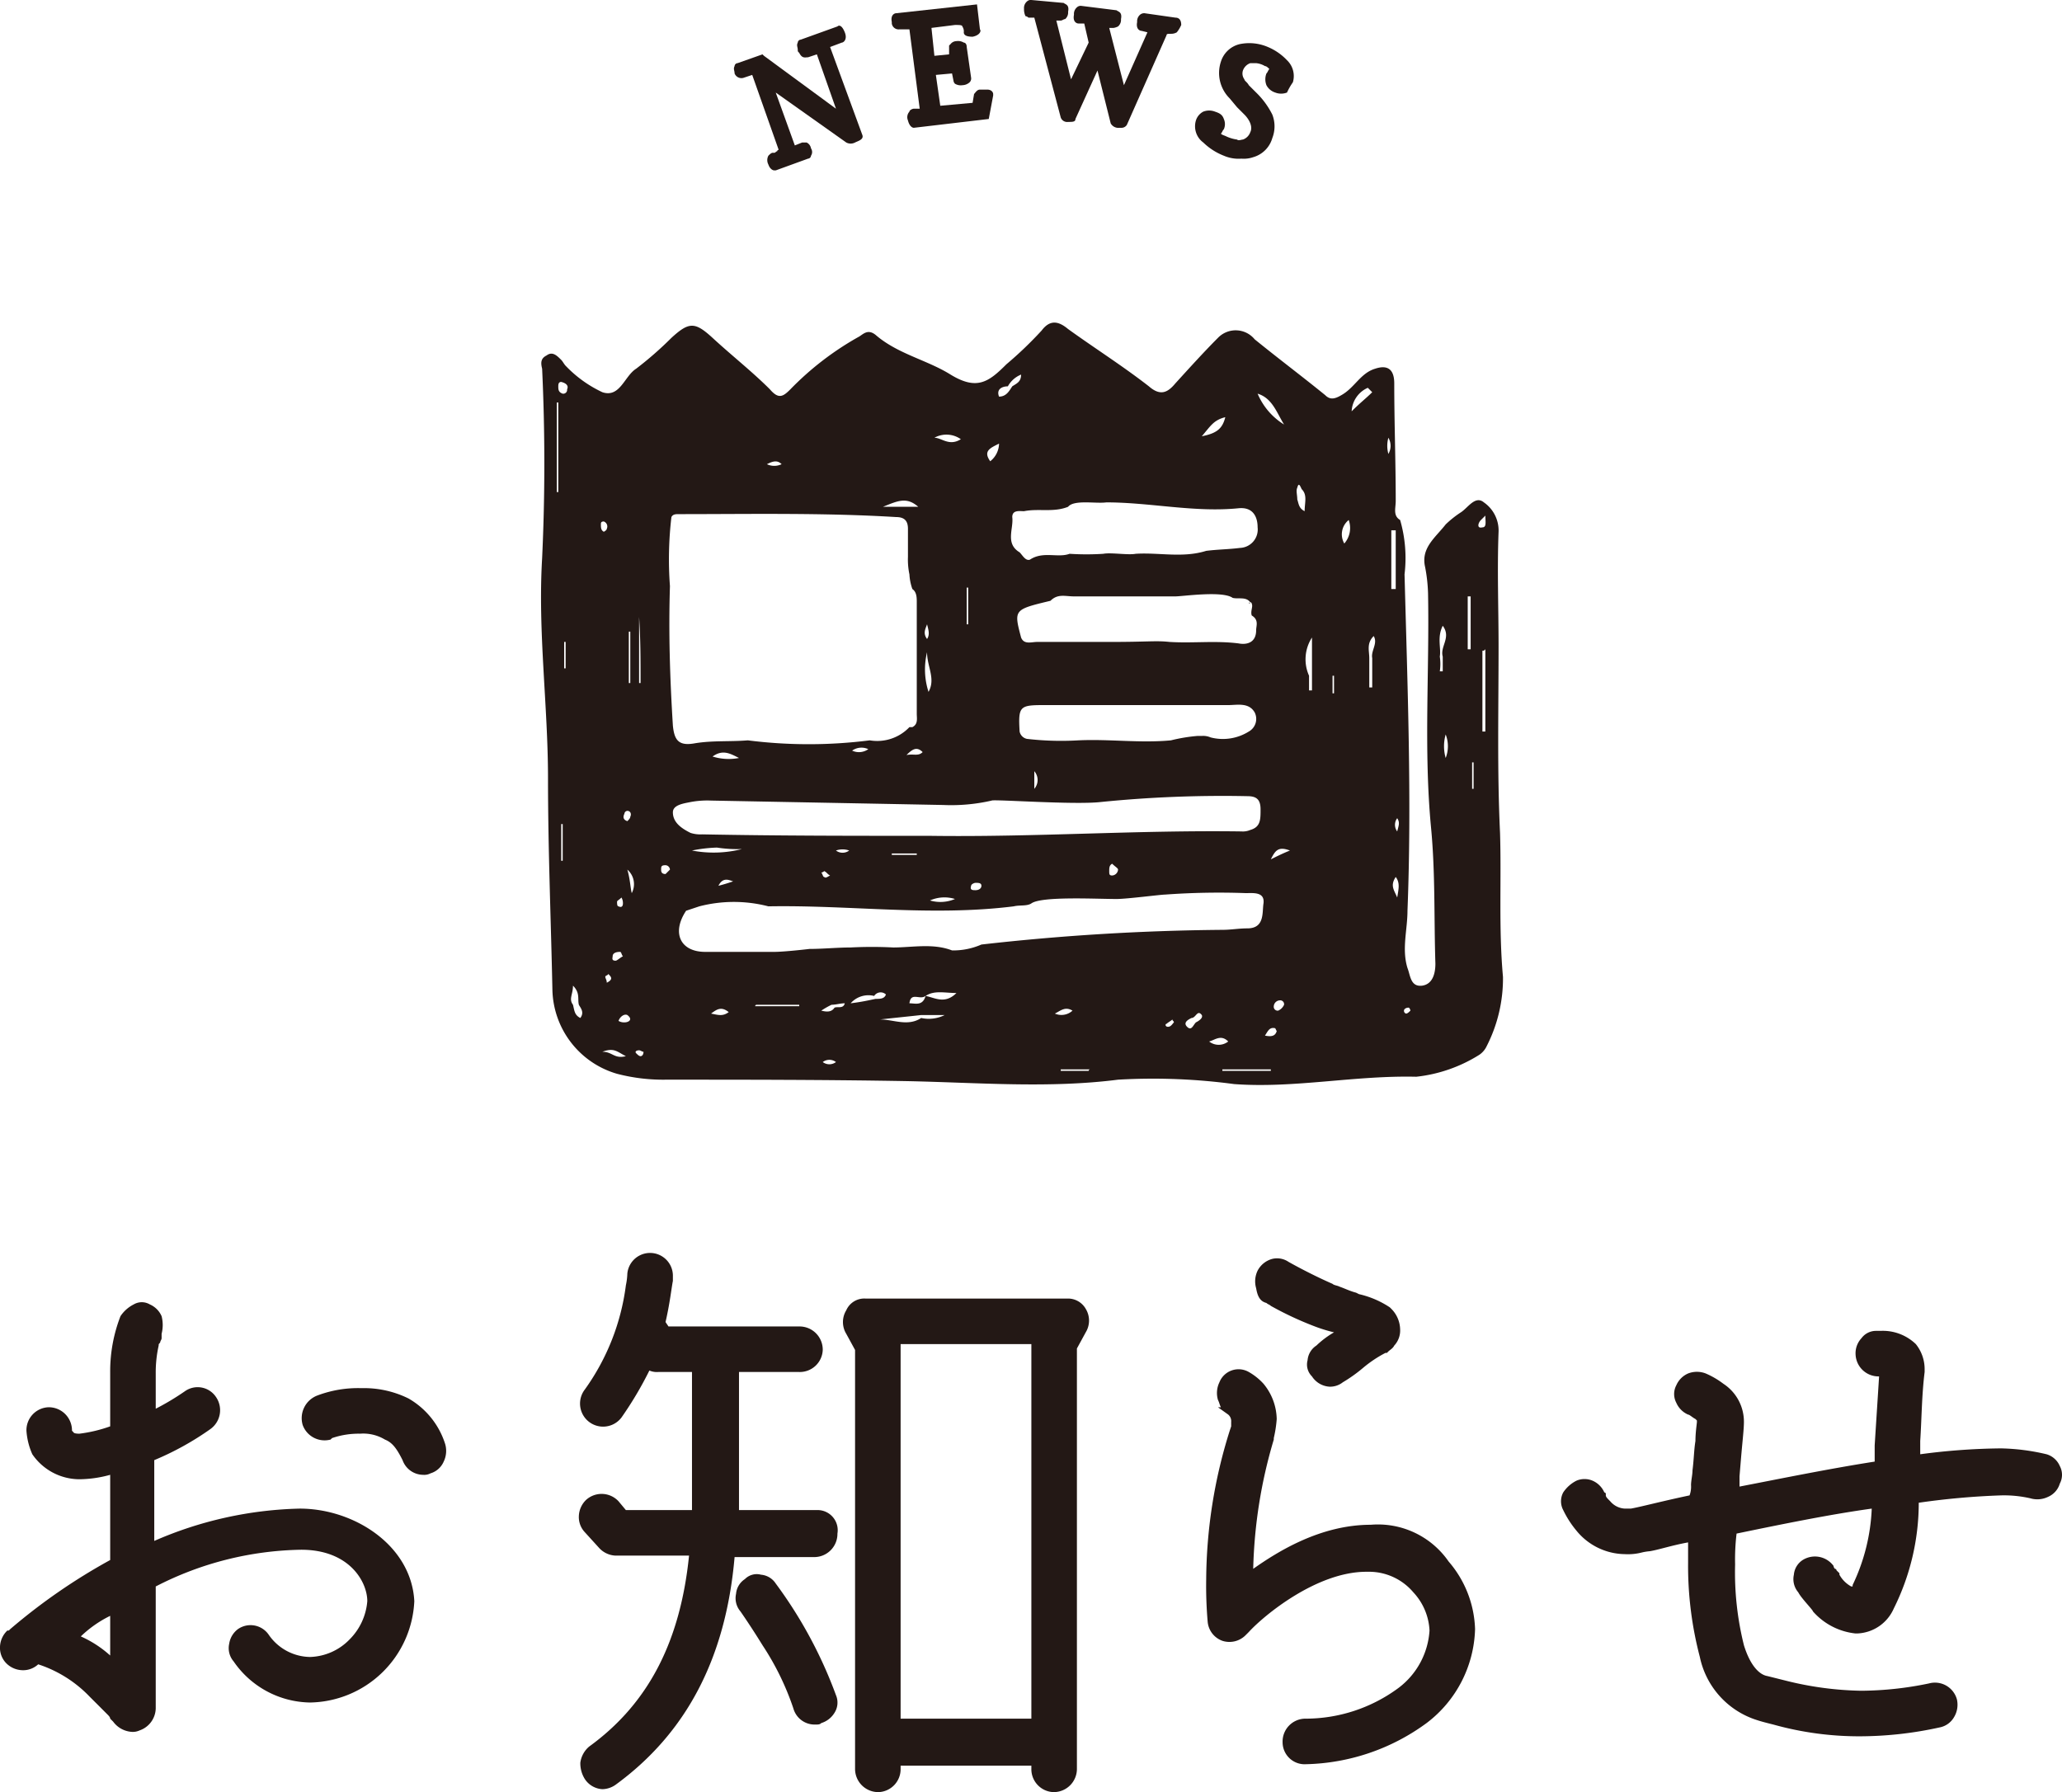 <svg id="title_news" xmlns="http://www.w3.org/2000/svg" width="140.35" height="122" viewBox="0 0 140.35 122">
  <g id="グループ_132" data-name="グループ 132">
    <path id="パス_1493" data-name="パス 1493" d="M20.4,102.7a26.122,26.122,0,0,0-9.9,2.2V99.4a19.67,19.67,0,0,0,3.8-2.1,1.581,1.581,0,0,0,.4-2.2,1.5,1.5,0,0,0-2.1-.4,17.587,17.587,0,0,1-2,1.2V93.5a8.438,8.438,0,0,1,.2-1.9c0-.1,0-.1.1-.2,0-.1.1-.2.1-.3v-.3a2.437,2.437,0,0,0,0-1.2,1.549,1.549,0,0,0-.8-.8,1.079,1.079,0,0,0-1.1,0,2.361,2.361,0,0,0-.9.8,10.391,10.391,0,0,0-.7,3.8v3.7a9.669,9.669,0,0,1-2.1.5c-.4,0-.4-.1-.4-.1l-.1-.1a1.58,1.58,0,0,0-1.6-1.6,1.561,1.561,0,0,0-1.5,1.6A4.707,4.707,0,0,0,2.2,99a3.9,3.9,0,0,0,3.1,1.7h.2a8.083,8.083,0,0,0,2-.3v5.8a40.214,40.214,0,0,0-6.8,4.7l-.1.1H.5a1.606,1.606,0,0,0-.5,1.1,1.5,1.5,0,0,0,.4,1.1,1.606,1.606,0,0,0,1.1.5,1.5,1.5,0,0,0,1.1-.4,8.489,8.489,0,0,1,3.5,2.2l1.1,1.1.1.1c.1.1.2.2.2.3l.1.1.1.1a1.709,1.709,0,0,0,1.3.7,1.087,1.087,0,0,0,.5-.1,1.625,1.625,0,0,0,1.1-1.5V108a22.306,22.306,0,0,1,9.9-2.5c3.3,0,4.5,2.2,4.5,3.5a4.151,4.151,0,0,1-1.2,2.6,3.9,3.9,0,0,1-2.7,1.2,3.472,3.472,0,0,1-2.8-1.5,1.5,1.5,0,0,0-2.1-.4,1.524,1.524,0,0,0-.6,1,1.383,1.383,0,0,0,.3,1.2,6.42,6.42,0,0,0,5.2,2.8,7.226,7.226,0,0,0,7.1-6.9h0C28,105.2,24.1,102.7,20.4,102.7ZM7.5,110v2.7a7.568,7.568,0,0,0-2-1.3A7.845,7.845,0,0,1,7.5,110Z" fill="#231815"/>
    <path id="パス_1494" data-name="パス 1494" d="M27.8,95.2a6.83,6.83,0,0,0-3.2-.7,7.852,7.852,0,0,0-3,.5,1.65,1.65,0,0,0-1,2,1.584,1.584,0,0,0,1.9,1h0l.1-.1a5.564,5.564,0,0,1,1.9-.3,2.861,2.861,0,0,1,1.7.4c.5.2.8.6,1.2,1.4a1.5,1.5,0,0,0,1.4,1,.9.9,0,0,0,.5-.1h0a1.419,1.419,0,0,0,.9-.8,1.672,1.672,0,0,0,.1-1.2A5.477,5.477,0,0,0,27.8,95.2Z" fill="#231815"/>
    <path id="パス_1495" data-name="パス 1495" d="M56.9,115.4a30.263,30.263,0,0,0-4.1-7.6,1.326,1.326,0,0,0-1-.6,1.128,1.128,0,0,0-1.1.3,1.326,1.326,0,0,0-.6,1,1.383,1.383,0,0,0,.3,1.2s.7,1,1.5,2.3a18.454,18.454,0,0,1,2.1,4.3,1.5,1.5,0,0,0,1.5,1.1c.2,0,.3,0,.4-.1a1.6,1.6,0,0,0,.9-.7,1.287,1.287,0,0,0,.1-1.2Z" fill="#231815"/>
    <path id="パス_1496" data-name="パス 1496" d="M72.7,88.4H58.9a1.34,1.34,0,0,0-1.3.8,1.535,1.535,0,0,0,0,1.6l.6,1.1v28.5a1.58,1.58,0,0,0,1.6,1.6,1.561,1.561,0,0,0,1.5-1.6v-.2h8.9v.2a1.561,1.561,0,0,0,1.5,1.6,1.58,1.58,0,0,0,1.6-1.6V91.8l.6-1.1a1.535,1.535,0,0,0,0-1.6A1.387,1.387,0,0,0,72.7,88.4Zm-2.5,3.1V117H61.3V91.5Z" fill="#231815"/>
    <path id="パス_1497" data-name="パス 1497" d="M55.6,102.8H50.3V93.4h4.1A1.561,1.561,0,0,0,56,91.9a1.58,1.58,0,0,0-1.6-1.6H45.5l-.2-.3c.3-1.3.4-2.3.5-2.8v-.3a1.554,1.554,0,0,0-3.1-.2,4.531,4.531,0,0,1-.1.8,15.525,15.525,0,0,1-2.8,7.1,1.57,1.57,0,1,0,2.5,1.9,24.566,24.566,0,0,0,1.9-3.2,1.268,1.268,0,0,0,.6.1h2.3v9.4H42.6l-.5-.6a1.573,1.573,0,0,0-2.2-.1,1.606,1.606,0,0,0-.5,1.1,1.5,1.5,0,0,0,.4,1.1l1,1.1a1.606,1.606,0,0,0,1.1.5h5c-.6,5.9-2.8,10.1-6.8,13a1.738,1.738,0,0,0-.6,1.1,2.016,2.016,0,0,0,.3,1.1,1.525,1.525,0,0,0,1.2.7,1.613,1.613,0,0,0,.9-.3c4.8-3.5,7.5-8.6,8.1-15.5h5.4a1.58,1.58,0,0,0,1.6-1.6A1.372,1.372,0,0,0,55.6,102.8Z" fill="#231815"/>
    <path id="パス_1498" data-name="パス 1498" d="M86.2,88.7h0c.1.1.2.1.3.2a22.508,22.508,0,0,0,3,1.4,10.379,10.379,0,0,0,1.3.4,6.326,6.326,0,0,0-1.2.9,1.326,1.326,0,0,0-.6,1,1.128,1.128,0,0,0,.3,1.1,1.525,1.525,0,0,0,1.2.7,1.4,1.4,0,0,0,.9-.3,10.2,10.2,0,0,0,1.4-1,8.377,8.377,0,0,1,1.5-1h.1l.1-.1c.1-.1.3-.2.4-.4a1.5,1.5,0,0,0,.4-1.1,2.036,2.036,0,0,0-.6-1.4l-.1-.1a6.353,6.353,0,0,0-2.1-.9l-.2-.1c-.4-.1-.8-.3-1.1-.4-.2-.1-.4-.1-.5-.2h0c-1.6-.7-3-1.5-3-1.5a1.389,1.389,0,0,0-1.1-.2,1.589,1.589,0,0,0-1,.8h0a1.672,1.672,0,0,0-.1,1.2C85.6,88.3,85.8,88.6,86.2,88.7Z" fill="#231815"/>
    <path id="パス_1499" data-name="パス 1499" d="M93.3,103.8c-3.4,0-6.3,1.8-8,3A33.378,33.378,0,0,1,86.7,98v-.1a8.317,8.317,0,0,0,.2-1.3,3.873,3.873,0,0,0-.9-2.4,4.051,4.051,0,0,0-1-.8,1.4,1.4,0,0,0-2,.7,1.672,1.672,0,0,0-.1,1.2c.1.2.1.3.2.5h-.2l.7.5a.588.588,0,0,1,.2.5v.3l-.1.3a34.189,34.189,0,0,0-1.6,10.1,28.1,28.1,0,0,0,.1,2.9,1.521,1.521,0,0,0,1,1.3,1.555,1.555,0,0,0,1.6-.4l.2-.2c1-1.1,4.6-4.1,8-4.1h.1a3.95,3.95,0,0,1,3.1,1.4,4.09,4.09,0,0,1,1.1,2.6,5.307,5.307,0,0,1-2.1,3.9,10.647,10.647,0,0,1-6.4,2.1,1.558,1.558,0,0,0-1.5,1.6,1.5,1.5,0,0,0,1.6,1.5,14.4,14.4,0,0,0,8.2-2.8,8.3,8.3,0,0,0,3.3-6.4,7.384,7.384,0,0,0-1.8-4.6A5.847,5.847,0,0,0,93.3,103.8Z" fill="#231815"/>
    <path id="パス_1500" data-name="パス 1500" d="M140.2,99.8a1.419,1.419,0,0,0-.9-.8,14.559,14.559,0,0,0-3.1-.4,43.9,43.9,0,0,0-5.5.4v-.9c.1-1.5.1-3.1.3-4.7v-.2a2.715,2.715,0,0,0-.6-1.7,3.248,3.248,0,0,0-2.4-.9h-.3a1.231,1.231,0,0,0-1,.5,1.5,1.5,0,0,0-.4,1.1,1.558,1.558,0,0,0,1.6,1.5h0c-.1,1.6-.2,3.1-.3,4.7v1.1c-3.2.5-6.6,1.2-9.2,1.7v-.7l.1-1.2c.1-1.2.2-2,.2-2.5a3.083,3.083,0,0,0-1.4-2.6,5.688,5.688,0,0,0-1.2-.7,1.656,1.656,0,0,0-1.2,0,1.549,1.549,0,0,0-.8.8,1.275,1.275,0,0,0,0,1.2,1.549,1.549,0,0,0,.8.8c.1,0,.3.2.5.3l.1.1v.1c0,.1-.1.7-.1,1.3-.1.6-.1,1.2-.2,2,0,.3-.1.7-.1,1a1.7,1.7,0,0,1-.1.7c-1.9.4-3.4.8-4,.9h-.4a1.389,1.389,0,0,1-1-.5c-.2-.2-.3-.3-.3-.4v-.1h0a.1.1,0,0,0-.1-.1,1.549,1.549,0,0,0-.8-.8,1.4,1.4,0,0,0-1.1,0,2.361,2.361,0,0,0-.9.8,1.275,1.275,0,0,0,0,1.2,6.706,6.706,0,0,0,.9,1.4,4.308,4.308,0,0,0,3.3,1.6,3.75,3.75,0,0,0,1.1-.1,3.536,3.536,0,0,1,.6-.1c.6-.1,1.5-.4,2.6-.6v1.4a24.386,24.386,0,0,0,.8,6.4,5.729,5.729,0,0,0,3.9,4.3c.3.1.7.2,1.1.3a21.674,21.674,0,0,0,6,.8,25.332,25.332,0,0,0,5.3-.6,1.445,1.445,0,0,0,1-.7,1.637,1.637,0,0,0,.2-1.2,1.548,1.548,0,0,0-1.9-1.1,23.147,23.147,0,0,1-4.6.5,22.527,22.527,0,0,1-5.2-.7l-1.2-.3c-.6-.1-1.2-.8-1.6-2.1a20.424,20.424,0,0,1-.6-5.5,14.769,14.769,0,0,1,.1-2.1c2.9-.6,6.3-1.3,9.2-1.7a13.25,13.25,0,0,1-1.3,5.2v.1H126a2.047,2.047,0,0,1-.8-.8v-.1l-.2-.2a.1.1,0,0,0-.1-.1.31.31,0,0,1-.1-.2,1.572,1.572,0,0,0-2.1-.4,1.326,1.326,0,0,0-.6,1,1.383,1.383,0,0,0,.3,1.2h0c.2.4,1,1.2,1,1.3a4.48,4.48,0,0,0,2.9,1.5h.1a2.834,2.834,0,0,0,2.5-1.7,16.127,16.127,0,0,0,1.7-7.2,51.288,51.288,0,0,1,5.6-.5,8.086,8.086,0,0,1,2,.2,1.672,1.672,0,0,0,1.2-.1,1.419,1.419,0,0,0,.8-.9A1.275,1.275,0,0,0,140.2,99.8Z" fill="#231815"/>
  </g>
  <g id="グループ_133" data-name="グループ 133">
    <path id="パス_1501" data-name="パス 1501" d="M57.3,2.9c.1,0,.4-.2.2-.7s-.4-.5-.5-.4l-2.5.9a.215.215,0,0,0-.2.2c-.1.2,0,.3,0,.5,0,.1,0,.1.1.2.2.4.4.3.6.3l.6-.2,1.3,3.7L52,3.8l-.1-.1-1.7.6a.215.215,0,0,0-.2.2c-.1.2,0,.3,0,.5,0-.1,0,0,0,0a.5.5,0,0,0,.6.3l.6-.2L53,10.2a.1.1,0,0,0-.1.1c-.1,0-.1.1-.2.1h-.1c-.1,0-.2.1-.3.2a.638.638,0,0,0,0,.6c.1.3.3.4.4.4h.1l2.2-.8a.215.215,0,0,0,.2-.2.446.446,0,0,0,0-.5.536.536,0,0,0-.3-.4h-.3l-.5.2L52.8,6.3l4.8,3.4a.637.637,0,0,0,.6,0c.2-.1.6-.2.5-.5l-2.2-6Z" fill="#231815"/>
    <path id="パス_1502" data-name="パス 1502" d="M67.2,6.1h-.5c-.2,0-.3.2-.4.3l-.1.6L64,7.2l-.3-2.1L64.8,5l.1.5a.349.349,0,0,0,.1.2.749.749,0,0,0,.5.1.764.764,0,0,0,.5-.2.367.367,0,0,0,.1-.3l-.3-2.1c0-.2-.1-.3-.2-.3a.749.749,0,0,0-.5-.1.52.52,0,0,0-.4.2l-.1.1v.6h0l-1,.1-.2-1.9L65,1.7c.3,0,.5,0,.5.1a.584.584,0,0,1,.1.4q0,.3.6.3c.5-.1.6-.4.5-.5L66.5.3,61,.9c-.1,0-.4.1-.3.6v.1a.468.468,0,0,0,.5.4h.7l.7,5.4h-.4c-.1,0-.3.1-.3.2a.56.56,0,0,0-.1.6c.1.4.3.5.4.5h0l5.1-.6.3-1.6h0V6.4C67.6,6.3,67.5,6.1,67.2,6.1Z" fill="#231815"/>
    <path id="パス_1503" data-name="パス 1503" d="M80,1.2,77.9.9a.438.438,0,0,0-.3.1.588.588,0,0,0-.2.5c-.1.5.2.6.3.6l.4.1L76.5,5.8l-1-3.9h.3a1.007,1.007,0,0,0,.3-.1.588.588,0,0,0,.2-.5c.1-.5-.2-.5-.3-.6L73.6.4a.367.367,0,0,0-.3.1.588.588,0,0,0-.2.5c-.1.5.2.6.3.6h.4l.3,1.3L72.9,5.4l-1-4h.3c.1,0,.2-.1.3-.1a.588.588,0,0,0,.2-.5c.1-.5-.2-.5-.3-.6L70.2,0a.367.367,0,0,0-.3.1.588.588,0,0,0-.2.5,1.087,1.087,0,0,0,.1.5.349.349,0,0,1,.2.1h.4L72.2,8a.462.462,0,0,0,.5.3c.3,0,.5,0,.5-.2l1.5-3.3.9,3.6a.6.6,0,0,0,.6.3h.1a.433.433,0,0,0,.4-.2l2.7-6.1c0-.1.1-.1.3-.1a.756.756,0,0,0,.4-.1,2.186,2.186,0,0,0,.3-.5C80.4,1.3,80.2,1.2,80,1.2Z" fill="#231815"/>
    <path id="パス_1504" data-name="パス 1504" d="M87.6,4.1a3.805,3.805,0,0,0-1.3-.9A3.2,3.2,0,0,0,84.4,3a1.764,1.764,0,0,0-1.3,1.2,2.439,2.439,0,0,0,.6,2.5l.5.6.5.5c.3.3.6.8.4,1.2a.821.821,0,0,1-.5.5c-.1,0-.3.1-.4,0a2.544,2.544,0,0,1-.7-.2c-.2-.1-.3-.1-.4-.2.1-.1.1-.2.2-.3a.854.854,0,0,0,0-.7c-.1-.3-.3-.4-.6-.5a1.1,1.1,0,0,0-.8,0,1.024,1.024,0,0,0-.5.6,1.368,1.368,0,0,0,.5,1.5,4.2,4.2,0,0,0,1.4.9,2.537,2.537,0,0,0,1.2.2,1.949,1.949,0,0,0,.8-.1,1.888,1.888,0,0,0,1.3-1.3,2.2,2.2,0,0,0,0-1.6,5.541,5.541,0,0,0-1.1-1.5L85,5.8c-.1-.2-.3-.3-.3-.4a.661.661,0,0,1-.1-.6.821.821,0,0,1,.5-.5h.4a1.421,1.421,0,0,1,.6.2c.1,0,.2.1.3.2-.1.1-.1.2-.2.3a1.1,1.1,0,0,0,0,.8,1.024,1.024,0,0,0,.6.5,1.1,1.1,0,0,0,.8,0,4.347,4.347,0,0,1,.4-.7A1.488,1.488,0,0,0,87.6,4.1Z" fill="#231815"/>
  </g>
  <g id="グループ_134" data-name="グループ 134">
    <path id="パス_1505" data-name="パス 1505" d="M85.1,41.1,85,41a.1.1,0,0,0,.1.1Z" fill="#231815"/>
    <path id="パス_1506" data-name="パス 1506" d="M102.3,66.5c-.3-3.3-.1-6.6-.2-9.8-.2-4.2-.1-8.4-.1-12.7,0-2.6-.1-5.2,0-7.8a2.328,2.328,0,0,0-1-2c-.6-.5-1.1.4-1.6.7a7.006,7.006,0,0,0-1,.8c-.7.9-1.7,1.6-1.4,2.9a11.019,11.019,0,0,1,.2,1.8c.1,5.3-.3,10.6.2,15.9.3,3.1.2,6.2.3,9.3,0,.7-.2,1.4-.9,1.5-.8.1-.8-.7-1-1.2-.4-1.3,0-2.6,0-3.9.3-7.6,0-15.3-.2-22.9a9.31,9.31,0,0,0-.3-3.7c-.5-.3-.3-.8-.3-1.3,0-2.7-.1-5.3-.1-8,0-.9-.4-1.3-1.3-1-1,.3-1.4,1.3-2.3,1.8-.5.3-.8.3-1.1,0-1.6-1.3-3.2-2.5-4.8-3.8a1.673,1.673,0,0,0-2.5-.1c-.9.9-1.9,2-2.9,3.1-.5.6-1,.9-1.8.2-1.8-1.4-3.7-2.6-5.5-3.9-.6-.5-1.2-.7-1.8.1a26.077,26.077,0,0,1-2.4,2.3c-1.2,1.2-2,1.8-3.8.7-1.6-1-3.6-1.4-5.1-2.7-.5-.4-.8-.1-1.1.1a20.273,20.273,0,0,0-4.7,3.6c-.5.5-.8.7-1.4,0-1.2-1.2-2.6-2.3-3.9-3.5-1.2-1.1-1.6-1.1-2.8,0a24.05,24.05,0,0,1-2.4,2.1c-.8.5-1.1,2-2.3,1.6a8.319,8.319,0,0,1-2.5-1.8c-.1-.1-.2-.3-.3-.4-.3-.3-.6-.6-1-.3-.4.2-.4.5-.3.9q.3,6.45,0,12.9c-.3,5,.4,10,.4,15,0,4.8.2,9.6.3,14.4A6.093,6.093,0,0,0,42,73.1a12.423,12.423,0,0,0,3.3.4c5.5,0,11,0,16.5.1,4.8.1,9.6.5,14.3-.1a41.474,41.474,0,0,1,7.9.3c4.1.3,8.2-.6,12.4-.5a10.089,10.089,0,0,0,4.3-1.5,1.47,1.47,0,0,0,.5-.6A10.109,10.109,0,0,0,102.3,66.5ZM38,33.5h-.1V27.4H38Zm.3,25.1h-.1V56.1h.1Zm.2-13.1h-.1V43.7h.1Zm.1-19a.265.265,0,0,1-.3.3c-.3-.1-.3-.3-.3-.5,0-.1,0-.3.2-.3C38.6,26.1,38.7,26.3,38.6,26.5ZM42.8,43h.1v3.5h-.1Zm-.3,12.4a.215.215,0,0,1,.2-.2c.2,0,.3.2.2.4,0,.1-.1.2-.2.3C42.4,55.8,42.4,55.6,42.5,55.4Zm-.5,6c0-.1.1-.1.3-.3a.756.756,0,0,1,.1.4c0,.2-.1.3-.3.2C42,61.7,42,61.5,42,61.4Zm-.3,3.7c0-.2.2-.3.5-.3.1,0,.1.2.2.3-.2.1-.4.3-.5.3C41.6,65.4,41.7,65.2,41.7,65.1Zm-.1,1.5q0,.15-.3.3c0-.2-.1-.3-.1-.4s.2-.1.2-.2C41.5,66.4,41.6,66.5,41.6,66.6Zm-2.1,2.7c-.4-.2-.4-.5-.5-.9-.3-.4,0-.7,0-1.3.5.5.3.9.4,1.3C39.5,68.6,39.8,68.9,39.5,69.3Zm1.4-33.6c0-.1,0-.2.2-.2a.365.365,0,0,1,.2.5c0,.1-.2.2-.2.2C40.9,36.1,40.9,35.9,40.9,35.7ZM41,71.6c.8-.3,1,0,1.6.3C41.8,72.1,41.7,71.6,41,71.6Zm1.5-2a.756.756,0,0,1-.4-.1c.1-.3.4-.5.6-.4C43.1,69.4,42.8,69.6,42.5,69.6Zm.5-8.8c-.1-.4-.1-.9-.3-1.6A1.306,1.306,0,0,1,43,60.8ZM87.4,28.9a4.541,4.541,0,0,1-1.8-2.1C86.6,27.1,86.9,28.1,87.4,28.9Zm-4-.5c-.2.8-.6,1.1-1.6,1.3C82.4,29,82.6,28.6,83.4,28.4ZM72.7,34.5h0c.4-.5,1.9-.2,2.6-.3,3,0,6,.7,9,.4,1-.1,1.3.6,1.3,1.3a1.255,1.255,0,0,1-1.2,1.4c-.8.1-1.5.1-2.3.2-1.6.5-3.2.1-4.8.2-.5.1-1.7-.1-2.2,0a17.634,17.634,0,0,1-2.3,0h0c-.8.3-1.8-.2-2.7.4-.3.1-.5-.3-.7-.5-1-.6-.4-1.6-.5-2.4,0-.5.5-.4.8-.4C70.7,34.6,71.7,34.9,72.7,34.5ZM69.9,50.3a.642.642,0,0,1-.5-.5c-.1-1.7,0-1.8,1.6-1.8H83.6c.6,0,1.4-.2,1.8.5a.984.984,0,0,1-.4,1.3,3.327,3.327,0,0,1-2.6.4,1.268,1.268,0,0,0-.6-.1h-.3a11.271,11.271,0,0,0-1.8.3c-2.1.2-4.2-.1-6.3,0A20.183,20.183,0,0,1,69.9,50.3Zm.5,3.4V52.5A.913.913,0,0,1,70.4,53.7ZM85.2,41.9h0c.5.3.3.7.3,1,0,.9-.7,1-1.2.9-1.6-.2-3.1,0-4.7-.1-.9-.1-1.5,0-3.9,0H70.6c-.4,0-.9.2-1.1-.3-.5-1.9-.5-1.9,2-2.5.5-.5,1-.3,1.6-.3H80c.5,0,3.2-.4,3.9.1.4.1.9-.1,1.2.3a.1.1,0,0,1,.1.1C85.3,41.3,85.1,41.6,85.2,41.9ZM68.6,26.3h0a1.8,1.8,0,0,1,.9-.8c0,.5-.3.6-.6.8-.2.3-.4.7-.9.7C67.8,26.5,68.2,26.3,68.6,26.3ZM68,30.2a1.563,1.563,0,0,1-.6,1.2C66.9,30.7,67.4,30.5,68,30.2ZM65.8,40h.1v2.5h-.1Zm-.4-10.1c-.8.5-1.3-.1-1.8-.1A1.691,1.691,0,0,1,65.4,29.9ZM63.1,42.5c.1.4.2.7,0,1C62.8,43.1,63,42.8,63.1,42.5Zm.1,4.6a4.964,4.964,0,0,1-.1-2.7C63.1,45.4,63.7,46.2,63.2,47.1Zm-.7-12.6H60.1C61.1,34.1,61.7,33.8,62.5,34.5Zm.3,16.7c-.3.3-.6.1-1.1.2C62.1,51,62.4,50.8,62.8,51.2ZM53.2,31.6a1.162,1.162,0,0,1-1,0C52.6,31.4,52.9,31.3,53.2,31.6ZM43.5,42h0c.1,1.5.1,3,.1,4.5h-.1Zm.1,29.9c-.1,0-.2-.1-.3-.2s0-.2.2-.2c.1,0,.2.1.3.1C43.8,71.8,43.7,71.9,43.6,71.9Zm1.7-12.4c-.3,0-.3-.2-.3-.3,0-.2,0-.3.3-.3a.319.319,0,0,1,.3.3Zm.3-19.6a24.617,24.617,0,0,1,.1-4.7c.1-.2.3-.2.5-.2,4.9,0,9.9-.1,14.8.2.6,0,.8.3.8.8v1.9a4.869,4.869,0,0,0,.1,1.2,3.553,3.553,0,0,0,.2,1c.3.2.3.6.3.9v7.6c0,.3.1.7-.3.9h-.2a3.024,3.024,0,0,1-2.7.9h0a32.936,32.936,0,0,1-8.3,0c-1.2.1-2.4,0-3.6.2-1.1.2-1.4-.2-1.5-1.2C45.6,46.2,45.5,43.1,45.6,39.9ZM59.1,51a1.1,1.1,0,0,1-1.1.1A1.1,1.1,0,0,1,59.1,51Zm-8.8.6a3.673,3.673,0,0,1-1.8-.1C49.2,51,49.7,51.3,50.3,51.6Zm-3.3,3a6.15,6.15,0,0,1,1.4-.1c5.3.1,10.6.2,15.8.3a12.306,12.306,0,0,0,3.3-.3c.1-.1,5.6.3,7.4.1a82.778,82.778,0,0,1,10-.4c.6,0,.9.2.9.9s0,1.2-.7,1.4a1.268,1.268,0,0,1-.6.1c-7.1-.1-14.1.4-21.2.3-5.2,0-10.3,0-15.5-.1a2.2,2.2,0,0,1-.8-.1c-.6-.3-1.2-.7-1.2-1.4C45.8,54.8,46.5,54.7,47,54.6Zm29.1,4.6a.43.43,0,0,1-.4.4c-.2,0-.2-.1-.2-.3s0-.4.2-.5C75.9,59,76.1,59.1,76.1,59.2Zm-9.3,1.1c0,.2-.2.3-.4.3s-.4,0-.3-.3c0-.1.2-.2.3-.2C66.6,60.1,66.8,60.1,66.8,60.3Zm-1.8.9a2.524,2.524,0,0,1-1.7.1A2.415,2.415,0,0,1,65,61.2Zm-2.6-3.1v.1H60.7v-.1Zm-4.6-.2a.746.746,0,0,1-.9,0A1.352,1.352,0,0,1,57.8,57.9Zm-1.3,1.7c-.2.1-.3.2-.4.1-.1,0-.1-.2-.2-.3a.349.349,0,0,0,.2-.1C56.3,59.4,56.3,59.5,56.5,59.6Zm-9.4-1.7a9.853,9.853,0,0,1,1.7-.2,9.149,9.149,0,0,0,1.7.1A7.81,7.81,0,0,1,47.1,57.9ZM49.9,60c-.3.1-.6.2-1,.3C49.2,59.7,49.6,59.9,49.9,60Zm-1.5,9c.4-.3.7-.5,1.2-.1C49.2,69.2,48.9,69.1,48.4,69Zm3-.5a.1.1,0,0,1,.1-.1h2.9v.1ZM56,72.3a.746.746,0,0,1,.9,0A.746.746,0,0,1,56,72.3Zm.8-3.7c-.2.3-.5.3-.9.2a5.736,5.736,0,0,1,.7-.4h0c.3,0,.6-.1.9-.1C57.4,68.7,57,68.5,56.8,68.6Zm1.1-.3a1.611,1.611,0,0,1,1.6-.5h0a.521.521,0,0,1,.8-.1c-.1.3-.4.3-.7.3C59.1,68.1,58.7,68.2,57.9,68.3Zm4.8,1c-.9.6-1.9.1-2.8.1.9-.1,1.9-.2,2.8-.3h1.6A2.417,2.417,0,0,1,62.7,69.3Zm.3-1.5h0c-.2.7-.7.5-1.1.5.1-.8.7-.2,1.1-.5h0c.6-.4,1.3-.2,2.1-.2C64.3,68.4,63.6,67.9,63,67.8Zm11.1,5.1H72.2v-.1h2A.1.1,0,0,0,74.1,72.9ZM71.8,69c.4-.2.7-.5,1.2-.2A1.113,1.113,0,0,1,71.8,69Zm-5-4.7a4.767,4.767,0,0,1-2,.4h0c-1.3-.5-2.7-.2-4-.2a28.053,28.053,0,0,0-2.9,0h0c-.9,0-1.9.1-2.8.1h0s-1.7.2-2.4.2H48c-1.7,0-2.3-1.3-1.3-2.8l.9-.3h0a9.354,9.354,0,0,1,4.7,0c5.6-.1,11.1.7,16.7,0,.4-.1.9,0,1.2-.2.7-.5,4.4-.3,5.8-.3.7,0,3-.3,3.3-.3a50.479,50.479,0,0,1,5.5-.1c.5,0,1.3-.1,1.2.7-.1.6.1,1.7-1.1,1.7-.6,0-1.1.1-1.7.1A156.343,156.343,0,0,0,66.8,64.3Zm12.7,5.6c-.2,0-.2-.2-.1-.2.1-.1.3-.2.4-.3,0,.1.1.1.1.2C79.8,69.7,79.7,69.9,79.5,69.9Zm1.9-.3c-.2.2-.3.6-.6.3s.1-.5.3-.6h0c.3,0,.4-.6.7-.2C81.9,69.3,81.6,69.5,81.4,69.6Zm.9,1.3c.4-.1.8-.5,1.3,0A1.049,1.049,0,0,1,82.3,70.9Zm.9,2v-.1h3.3v.1Zm3.7-2.7c-.1.3-.3.4-.8.3.2-.3.3-.6.7-.5Zm.1-1.4a.265.265,0,0,1-.3-.3.43.43,0,0,1,.4-.4.265.265,0,0,1,.3.3A.781.781,0,0,1,87,68.8Zm-.5-10.3c.3-.6.5-.9,1.3-.6C87.3,58.1,86.9,58.3,86.5,58.5Zm2.3-23.7c-.4-.2-.4-.5-.5-.8h0c0-.3-.1-.6,0-.8.1-.4.2-.1.3.1C89,33.7,88.8,34.2,88.8,34.8ZM89.3,47h-.2V46a2.731,2.731,0,0,1,.2-2.6V46h0Zm1.5.2h-.1V46h.1ZM91.5,37a1.248,1.248,0,0,1,.3-1.6A1.605,1.605,0,0,1,91.5,37Zm1.6-10.6.3.3c-.4.4-.8.7-1.4,1.3A1.84,1.84,0,0,1,93.1,26.4Zm.3,18.4v2h-.2v-2h0c0-.5-.2-1,.3-1.5C93.8,43.8,93.3,44.3,93.4,44.8Zm1.1-15a1.083,1.083,0,0,1,0,1.1A2.045,2.045,0,0,1,94.5,29.8Zm.2,8.8V36.1H95v2.5h0v1.5h-.3Zm.4,22.5c-.2-.5-.5-.8-.1-1.4C95.3,60.1,95.2,60.5,95.1,61.1Zm0-4.5a.75.75,0,0,1,0-.9C95.3,56,95.2,56.2,95.1,56.6ZM95.7,69a.192.192,0,0,1-.1-.3.367.367,0,0,1,.3-.1.349.349,0,0,1,.1.2C95.9,68.9,95.8,69,95.7,69ZM98,44.7c.1-.6-.2-1.3.2-2.1.6.8-.2,1.4,0,2.1h0v1H98A3.334,3.334,0,0,0,98,44.7Zm.4,6.9a2.9,2.9,0,0,1,0-1.6A2.2,2.2,0,0,1,98.4,51.6Zm1.7-7.4h-.2V40.6h.2Zm.2,9.5h-.1V51.9h.1Zm.8-3.9h-.2V44.3c.1,0,.1,0,.2-.1Zm-.2-13.9c-.4.1-.3-.3-.1-.5l.3-.3C101.1,35.5,101.2,35.9,100.9,35.9Z" fill="#231815"/>
  </g>
</svg>

